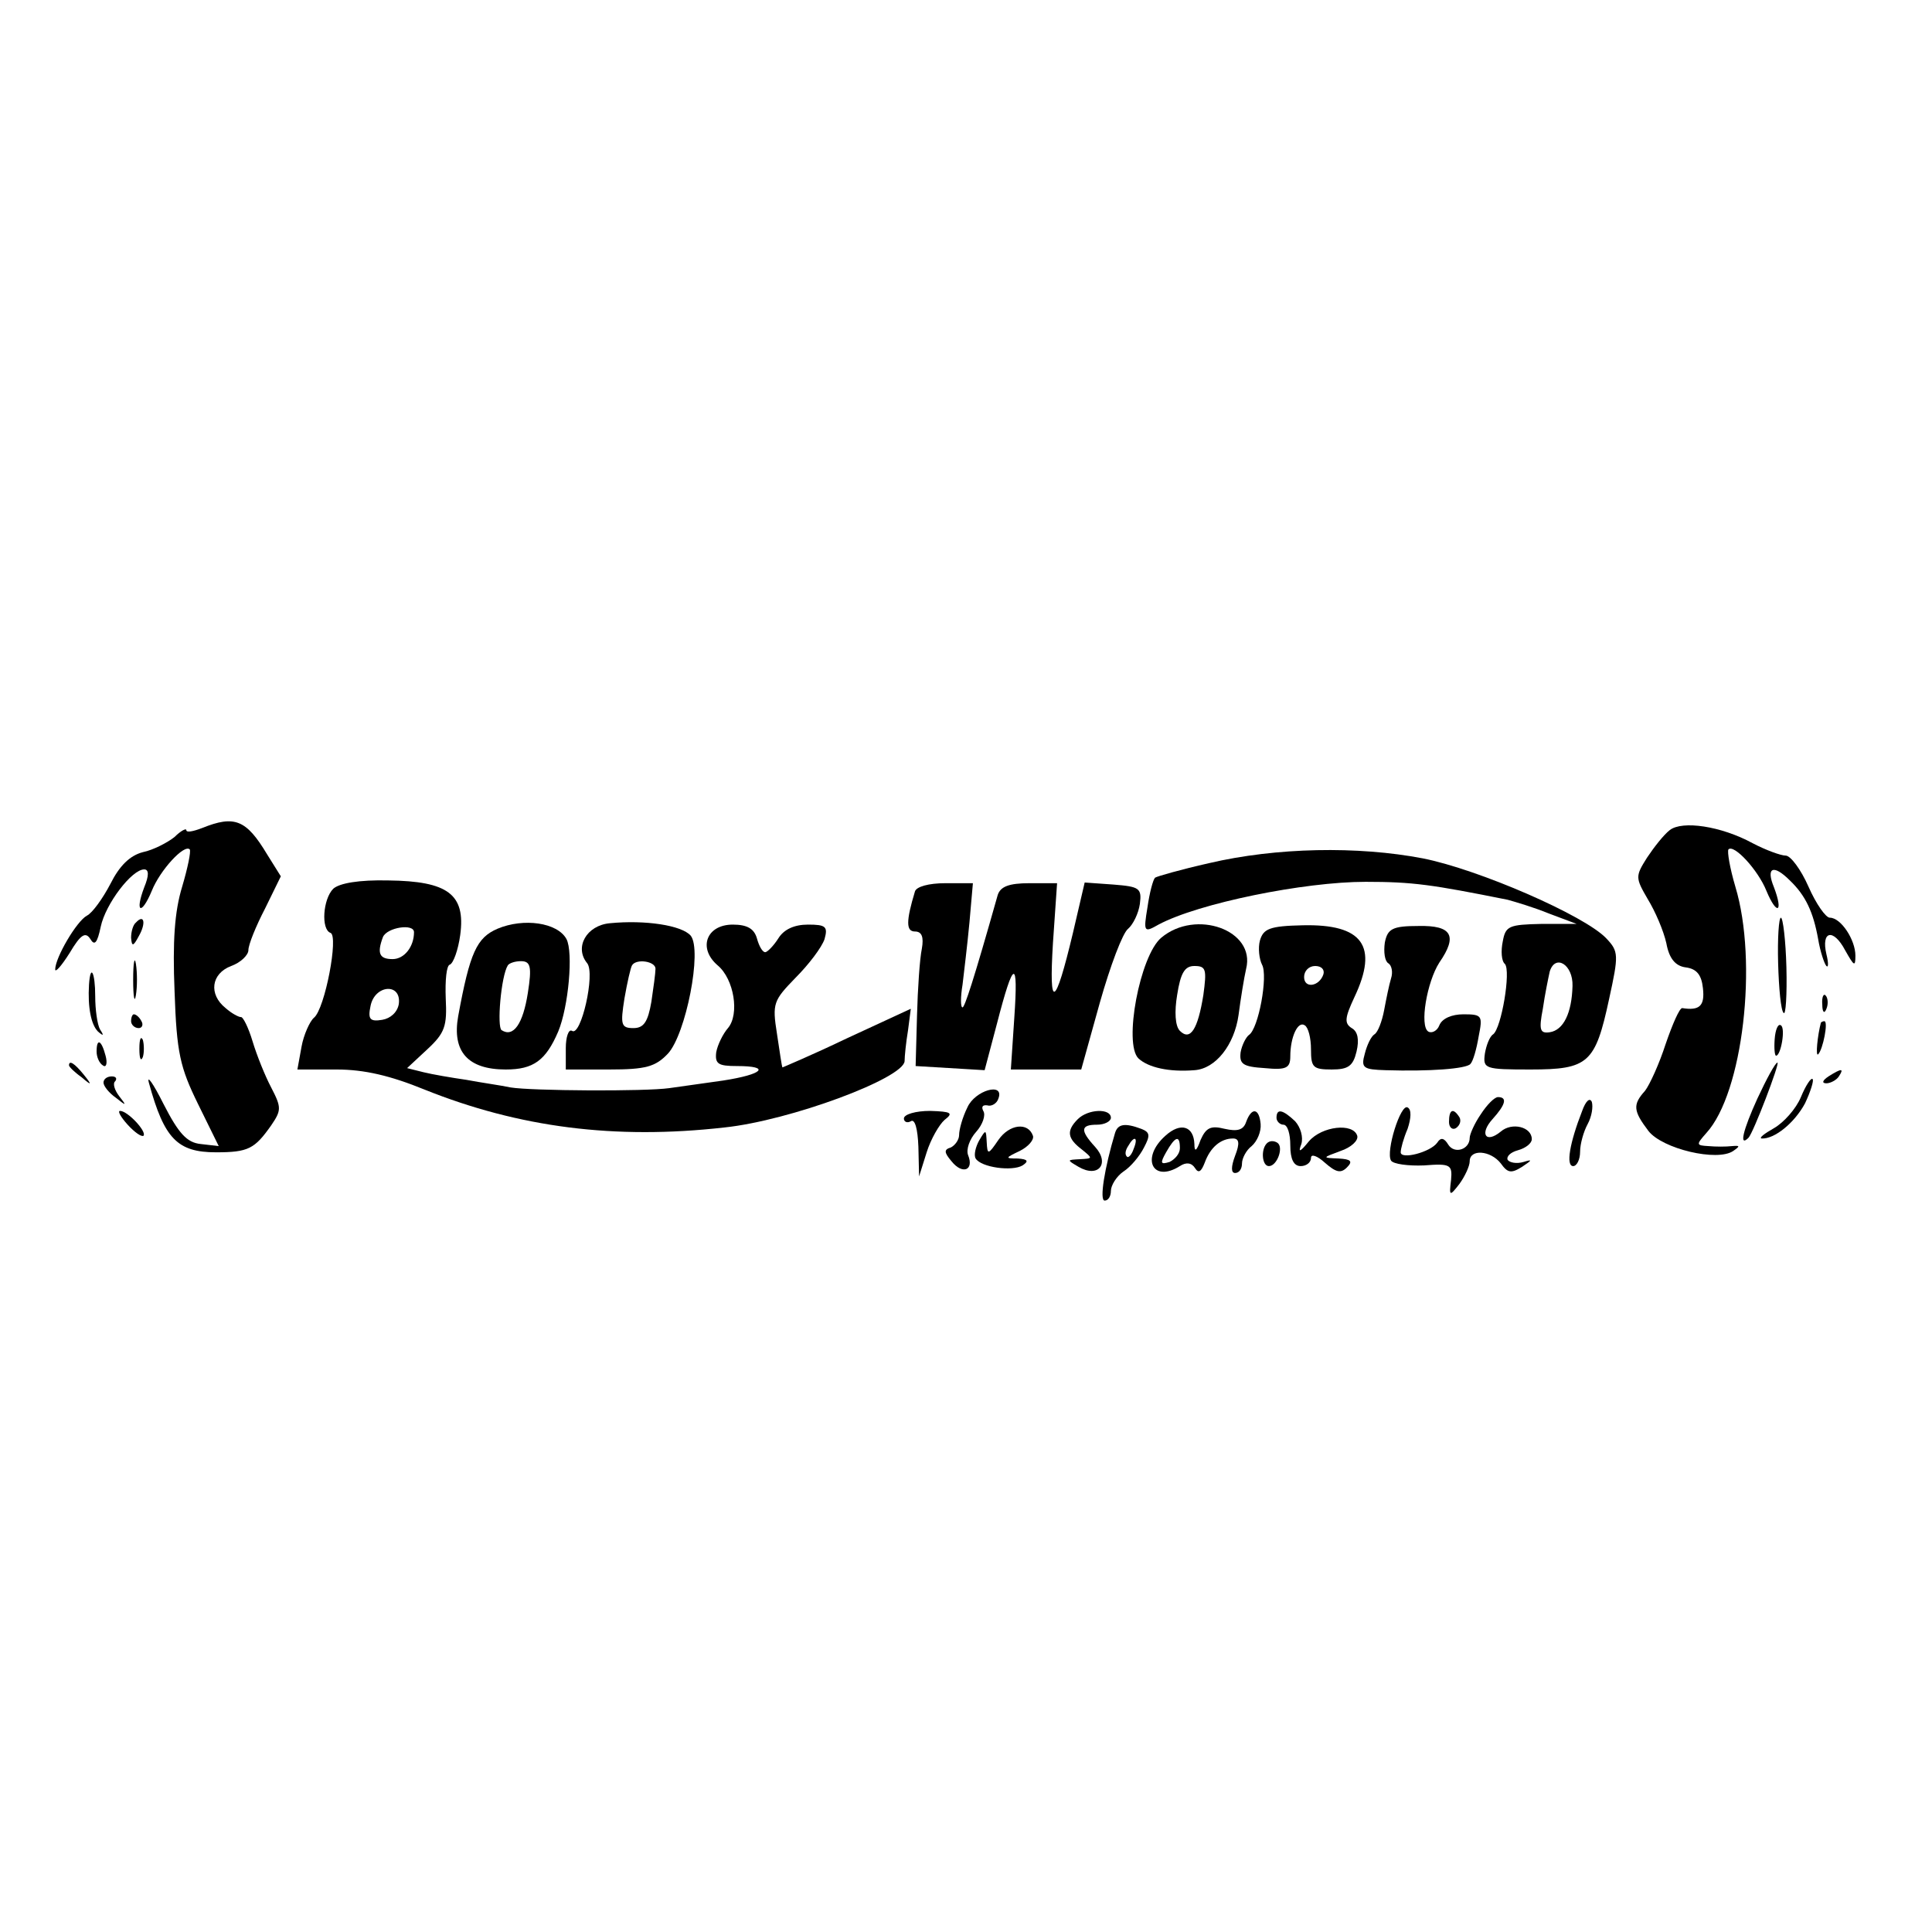 <?xml version="1.0" standalone="no"?>
<!DOCTYPE svg PUBLIC "-//W3C//DTD SVG 20010904//EN"
 "http://www.w3.org/TR/2001/REC-SVG-20010904/DTD/svg10.dtd">
<svg version="1.0" xmlns="http://www.w3.org/2000/svg"
 width="280pt" height="280pt" viewBox="0 0 280 280"
 preserveAspectRatio="xMidYMid meet">
<g transform="translate(0,280) scale(0.1,-0.1)"
fill="#000000" stroke="none">
<path d="M293 1600 c-13 -5 -23 -7 -23 -3 0 3 -8 -1 -17 -10 -10 -8 -31 -19
-46 -22 -19 -5 -34 -20 -47 -46 -11 -21 -26 -42 -34 -46 -15 -8 -46 -61 -46
-78 0 -5 9 5 21 24 16 27 23 31 30 20 6 -10 10 -6 15 18 7 33 45 83 63 83 7 0
7 -9 0 -26 -14 -37 -4 -41 11 -5 12 30 47 68 55 60 2 -3 -3 -27 -11 -54 -11
-36 -14 -79 -11 -152 3 -89 8 -110 34 -163 l30 -61 -26 3 c-20 2 -32 15 -54
58 -15 30 -25 44 -21 30 22 -80 41 -100 97 -100 47 0 56 5 80 39 15 22 15 26
0 55 -9 17 -21 47 -27 67 -6 20 -14 36 -17 35 -3 0 -13 5 -22 13 -25 20 -21
50 8 61 14 5 25 16 25 23 0 8 11 35 24 60 l23 47 -20 32 c-30 50 -47 57 -94
38z"/>
<path d="M2420 1597 c-9 -7 -23 -25 -33 -40 -17 -27 -17 -29 1 -60 11 -18 23
-46 27 -64 4 -22 13 -33 28 -35 16 -2 23 -11 25 -30 3 -26 -5 -33 -30 -29 -4
0 -14 -23 -24 -52 -9 -28 -23 -59 -30 -68 -18 -20 -17 -29 5 -58 20 -26 100
-45 123 -29 10 7 10 8 -2 7 -8 -1 -24 -1 -34 0 -18 1 -18 2 -3 19 53 58 75
248 42 357 -8 27 -12 51 -10 54 8 8 43 -30 55 -60 15 -36 25 -32 11 5 -12 29
-1 34 23 10 23 -22 34 -46 41 -85 3 -18 9 -36 12 -39 3 -3 3 5 0 17 -8 34 10
38 27 6 13 -23 15 -25 15 -8 0 23 -21 55 -37 55 -6 0 -20 20 -31 45 -11 25
-26 45 -33 45 -7 0 -29 8 -48 18 -46 25 -102 33 -120 19z"/>
<path d="M1752 1549 c-40 -9 -75 -19 -78 -21 -3 -3 -8 -22 -11 -43 -6 -36 -5
-37 16 -25 58 31 211 62 300 62 69 0 96 -4 206 -26 11 -3 38 -11 60 -20 l40
-15 -51 0 c-47 -1 -52 -3 -56 -25 -3 -14 -2 -29 3 -33 9 -10 -5 -93 -17 -102
-5 -3 -10 -16 -12 -28 -3 -22 0 -23 66 -23 84 0 94 9 114 102 14 64 14 69 -4
88 -31 33 -185 100 -266 116 -94 18 -212 16 -310 -7z m527 -178 c-1 -39 -13
-64 -33 -67 -14 -2 -16 3 -10 34 3 21 8 45 10 54 8 26 34 10 33 -21z"/>
<path d="M483 1512 c-15 -15 -18 -59 -4 -64 12 -4 -8 -110 -24 -123 -6 -5 -15
-25 -18 -42 l-6 -33 57 0 c40 0 78 -9 127 -29 137 -55 276 -73 435 -55 95 10
259 71 261 96 0 7 2 27 5 45 l4 31 -93 -43 c-50 -24 -93 -42 -93 -42 -1 1 -4
23 -8 49 -7 44 -5 48 27 81 19 19 38 44 42 56 5 18 2 21 -24 21 -20 0 -35 -7
-43 -20 -7 -11 -16 -20 -19 -20 -4 0 -9 9 -12 20 -4 14 -14 20 -35 20 -38 0
-51 -34 -22 -59 24 -20 32 -71 15 -91 -7 -8 -15 -24 -17 -35 -2 -17 3 -20 30
-20 50 0 38 -12 -20 -21 -29 -4 -64 -9 -78 -11 -35 -5 -200 -4 -230 1 -14 3
-43 7 -64 11 -21 3 -50 8 -62 11 l-24 6 29 27 c26 24 29 34 27 74 -1 26 1 48
6 49 5 2 12 21 15 43 8 59 -18 78 -104 79 -43 1 -71 -4 -80 -12z m117 -63 c0
-21 -14 -39 -31 -39 -19 0 -23 8 -14 32 6 14 45 20 45 7z m-22 -104 c-2 -12
-12 -21 -24 -23 -18 -3 -21 1 -17 20 6 31 45 34 41 3z"/>
<path d="M1326 1508 c-13 -43 -13 -58 0 -58 10 0 13 -8 10 -25 -3 -14 -6 -58
-7 -97 l-2 -73 50 -3 50 -3 18 68 c24 93 31 95 25 8 l-5 -75 51 0 51 0 27 97
c15 53 33 101 41 107 7 6 15 22 17 36 3 23 -1 25 -38 28 l-42 3 -17 -73 c-26
-109 -35 -113 -29 -15 l6 87 -40 0 c-30 0 -42 -5 -46 -17 -35 -124 -48 -163
-51 -163 -3 0 -3 15 0 33 2 17 7 58 10 90 l5 57 -40 0 c-24 0 -42 -5 -44 -12z"/>
<path d="M197 1463 c-4 -3 -7 -13 -7 -22 1 -13 3 -13 11 2 11 19 8 33 -4 20z"/>
<path d="M721 1454 c-30 -13 -40 -34 -57 -127 -9 -51 14 -77 69 -77 40 0 58
13 76 55 15 36 22 115 12 134 -13 24 -62 31 -100 15z m44 -93 c-7 -45 -21 -65
-38 -54 -7 4 -1 78 9 94 2 3 10 6 19 6 14 0 16 -8 10 -46z"/>
<path d="M884 1462 c-34 -3 -52 -35 -33 -58 12 -15 -9 -107 -22 -98 -5 3 -9
-9 -9 -25 l0 -31 63 0 c53 0 67 4 85 23 26 28 50 150 33 171 -13 15 -66 23
-117 18z m66 -66 c0 -6 -3 -28 -6 -48 -5 -29 -11 -38 -26 -38 -18 0 -19 5 -13
43 4 23 9 45 11 48 6 10 34 6 34 -5z"/>
<path d="M2577 1404 c1 -36 4 -69 8 -72 3 -4 5 26 4 66 -1 39 -5 72 -8 72 -3
0 -5 -30 -4 -66z"/>
<path d="M1683 1441 c-31 -26 -55 -154 -33 -175 14 -13 44 -20 81 -17 31 2 58
37 64 80 3 23 8 54 11 67 14 56 -73 87 -123 45z m61 -83 c-8 -50 -19 -67 -34
-52 -7 7 -8 28 -4 52 5 32 11 42 25 42 17 0 18 -5 13 -42z"/>
<path d="M1826 1437 c-3 -11 -1 -27 3 -35 9 -16 -5 -93 -19 -102 -4 -3 -10
-14 -12 -25 -2 -17 3 -21 35 -23 31 -3 37 0 37 17 0 28 11 52 21 45 5 -3 9
-18 9 -35 0 -26 3 -29 30 -29 24 0 31 5 36 26 4 17 2 29 -7 34 -11 7 -10 15 4
45 35 74 12 106 -75 104 -48 -1 -57 -5 -62 -22z m92 -49 c-6 -18 -28 -21 -28
-4 0 9 7 16 16 16 9 0 14 -5 12 -12z"/>
<path d="M2007 1434 c-2 -14 0 -27 5 -30 5 -3 7 -13 4 -22 -3 -10 -7 -30 -10
-46 -3 -16 -9 -32 -14 -35 -5 -3 -11 -16 -14 -28 -6 -21 -2 -23 30 -24 64 -2
117 2 123 9 4 4 9 22 12 40 6 30 5 32 -22 32 -17 0 -31 -6 -35 -16 -3 -8 -11
-12 -16 -9 -13 8 -2 72 16 100 27 39 18 54 -30 53 -38 0 -45 -4 -49 -24z"/>
<path d="M193 1380 c0 -25 2 -35 4 -22 2 12 2 32 0 45 -2 12 -4 2 -4 -23z"/>
<path d="M129 1373 c-2 -33 3 -58 13 -68 8 -7 9 -6 3 3 -4 7 -7 29 -7 48 0 35
-7 48 -9 17z"/>
<path d="M2641 1344 c0 -11 3 -14 6 -6 3 7 2 16 -1 19 -3 4 -6 -2 -5 -13z"/>
<path d="M190 1320 c0 -5 5 -10 11 -10 5 0 7 5 4 10 -3 6 -8 10 -11 10 -2 0
-4 -4 -4 -10z"/>
<path d="M2572 1294 c-1 -13 0 -24 2 -24 7 0 14 40 7 44 -4 3 -8 -6 -9 -20z"/>
<path d="M2639 1318 c-5 -19 -8 -50 -4 -46 7 7 15 48 9 48 -2 0 -4 -1 -5 -2z"/>
<path d="M202 1280 c0 -14 2 -19 5 -12 2 6 2 18 0 25 -3 6 -5 1 -5 -13z"/>
<path d="M140 1276 c0 -8 4 -17 9 -20 5 -4 7 3 4 14 -6 23 -13 26 -13 6z"/>
<path d="M100 1256 c0 -2 8 -10 18 -17 15 -13 16 -12 3 4 -13 16 -21 21 -21
13z"/>
<path d="M2547 1208 c-21 -46 -27 -71 -13 -57 7 7 46 109 42 109 -3 0 -16 -24
-29 -52z"/>
<path d="M2650 1240 c-9 -6 -10 -10 -3 -10 6 0 15 5 18 10 8 12 4 12 -15 0z"/>
<path d="M150 1231 c0 -5 8 -15 18 -22 15 -12 16 -12 5 2 -7 9 -10 19 -6 22 3
4 1 7 -5 7 -7 0 -12 -4 -12 -9z"/>
<path d="M2610 1210 c-7 -17 -25 -37 -39 -45 -14 -8 -22 -14 -18 -15 19 -1 48
23 63 51 8 17 13 33 11 35 -2 3 -10 -9 -17 -26z"/>
<path d="M1402 1195 c-7 -14 -12 -32 -12 -40 0 -7 -6 -15 -12 -18 -10 -3 -10
-7 1 -20 16 -20 33 -13 24 9 -3 8 2 23 12 34 9 10 14 24 10 30 -3 6 -1 9 6 8
6 -2 14 3 16 10 9 24 -34 12 -45 -13z"/>
<path d="M2146 1185 c-9 -13 -16 -29 -16 -34 0 -17 -22 -24 -31 -10 -6 10 -11
11 -16 3 -10 -14 -53 -25 -53 -14 0 5 4 20 10 34 5 15 6 28 0 31 -10 6 -32
-64 -24 -77 3 -5 25 -8 48 -7 38 3 41 1 39 -21 -3 -24 -2 -24 12 -6 8 11 15
26 15 33 0 18 30 16 45 -3 10 -14 15 -15 31 -5 15 10 15 11 2 7 -10 -3 -20 -1
-23 3 -2 5 4 11 15 14 11 3 20 10 20 16 0 18 -29 25 -45 11 -22 -18 -31 -3
-12 18 19 21 22 32 8 32 -5 0 -16 -11 -25 -25z"/>
<path d="M2293 1190 c-18 -46 -24 -80 -13 -80 5 0 10 9 10 21 0 11 5 29 11 40
6 11 8 25 6 32 -3 7 -9 1 -14 -13z"/>
<path d="M185 1170 c10 -11 20 -18 23 -16 5 6 -23 36 -34 36 -4 0 1 -9 11 -20z"/>
<path d="M1310 1179 c0 -5 5 -7 10 -4 6 4 10 -11 11 -37 l1 -43 11 35 c6 19
18 40 26 47 13 10 10 12 -21 13 -21 0 -38 -5 -38 -11z"/>
<path d="M1562 1178 c-17 -17 -15 -28 6 -44 16 -13 16 -13 -3 -14 -19 -1 -19
-1 -2 -11 29 -17 46 5 24 29 -22 24 -21 32 3 32 11 0 20 5 20 10 0 14 -33 13
-48 -2z"/>
<path d="M1806 1174 c-4 -12 -13 -14 -31 -10 -20 5 -27 2 -35 -16 -6 -17 -9
-18 -9 -6 -1 26 -20 32 -42 12 -36 -32 -19 -69 21 -44 9 6 17 5 22 -3 5 -8 9
-5 14 8 8 22 23 35 41 35 9 0 10 -7 3 -25 -6 -16 -6 -25 0 -25 6 0 10 6 10 14
0 7 6 19 14 25 8 7 14 21 13 32 -2 23 -13 25 -21 3z m-96 -38 c0 -8 -7 -16
-15 -20 -13 -4 -14 -2 -5 14 13 23 20 26 20 6z"/>
<path d="M1850 1180 c0 -5 5 -10 10 -10 6 0 10 -13 10 -30 0 -20 5 -30 15 -30
8 0 15 5 15 12 0 6 9 3 20 -7 16 -14 23 -16 32 -7 9 9 6 12 -12 13 -24 1 -24
1 3 11 15 5 26 15 24 22 -6 19 -51 14 -70 -8 -13 -16 -16 -17 -11 -4 3 10 -1
24 -9 33 -18 17 -27 19 -27 5z"/>
<path d="M2100 1174 c0 -8 5 -12 10 -9 6 4 8 11 5 16 -9 14 -15 11 -15 -7z"/>
<path d="M1447 1148 c-15 -22 -16 -22 -17 -3 -1 18 -1 19 -11 2 -5 -9 -8 -21
-5 -26 8 -13 53 -19 68 -10 9 6 8 9 -7 10 -19 0 -18 1 3 11 12 6 21 16 19 22
-7 20 -34 17 -50 -6z"/>
<path d="M1616 1158 c-15 -50 -23 -98 -15 -98 5 0 9 6 9 14 0 8 8 21 18 28 11
7 24 23 30 35 9 17 9 22 -4 27 -24 9 -34 7 -38 -6z m27 -23 c-3 -9 -8 -14 -10
-11 -3 3 -2 9 2 15 9 16 15 13 8 -4z"/>
<path d="M1836 1143 c-9 -9 -7 -33 3 -33 12 0 22 28 12 34 -5 3 -11 3 -15 -1z"/>
</g>
</svg>
